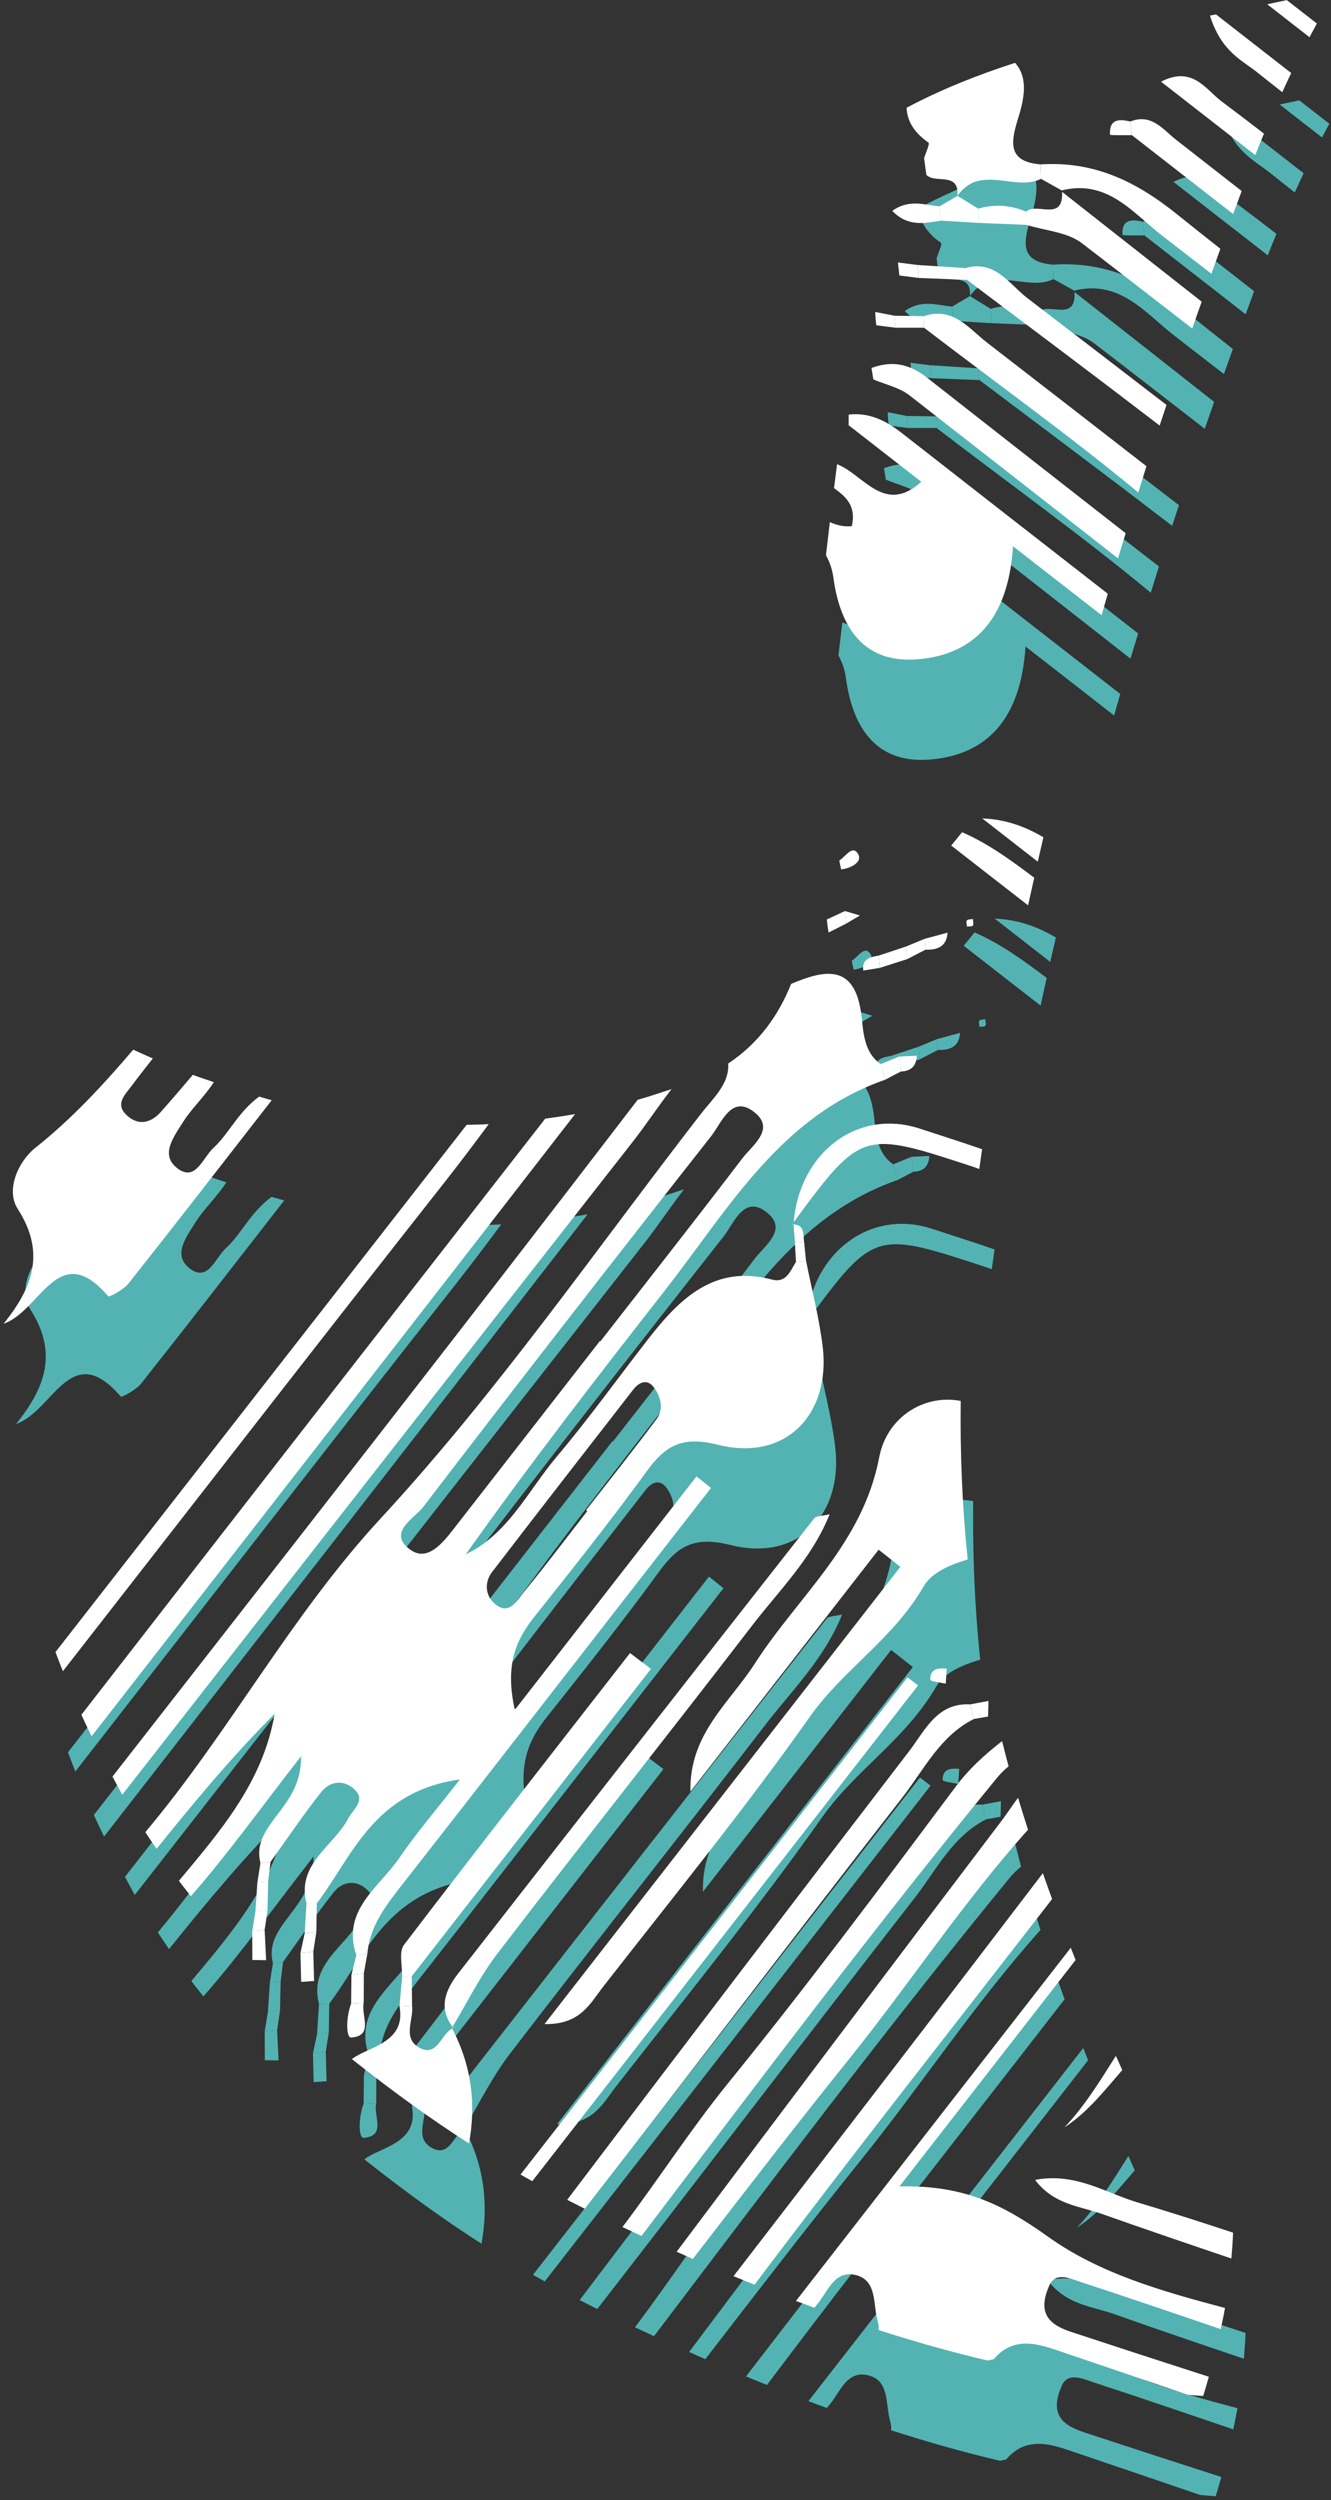 <?xml version="1.0" encoding="UTF-8"?>
<svg width="466px" height="875px" viewBox="0 0 466 875" version="1.1" xmlns="http://www.w3.org/2000/svg">
    <rect x="0" y="0" width="466" height="875" fill="#333333" stroke="none"/>
    <!-- Generator: Sketch 63.1 (92452) - https://sketch.com -->
    <title>Artboard</title>
    <desc>Created with Sketch.</desc>
    <g id="Artboard" stroke="none" stroke-width="1" fill="none" fill-rule="evenodd">
        <g id="SE-4" transform="translate(1, 0)">
            <g id="Group" transform="translate(3.827, 35.019)" fill="#53B3B3">
                <path d="M361.935,762.999 C368.527,771.683 377.541,772.151 385.225,774.868 C400.333,780.217 415.491,785.37 430.658,790.511 C430.923,787.497 431.141,784.486 431.25,781.467 C420.134,777.773 408.963,774.214 397.736,770.859 C386.582,767.518 376.05,760.3 361.935,762.999 Z" id="Path"></path>
                <path d="M285.33,806.944 C289.248,802.494 291.506,794.364 299.222,796.313 C306.629,798.18 305.178,806.357 306.74,811.993 C307.176,813.568 307.283,814.702 307.142,815.534 C319.865,819.647 332.596,823.211 345.267,826.217 C346.007,826.061 346.745,825.908 347.473,825.734 C353.803,818.32 361.363,819.828 368.876,822.371 C384.388,827.614 399.895,832.906 415.397,838.193 C417.194,838.378 418.995,838.47 420.795,838.621 C421.511,836.382 422.127,834.136 422.776,831.893 C406.791,826.752 390.831,821.554 374.884,816.309 C367.712,813.939 362.022,810.376 367.185,799.359 C369.56,795.204 374.508,797.611 378.418,798.886 C394.638,804.212 410.806,809.705 426.951,815.23 C427.461,812.761 427.996,810.297 428.437,807.825 C406.398,801.971 384.512,795.783 366.445,782.857 C350.259,771.297 336.761,764.824 314.452,765.265 L376.13,686.037 C375.555,684.613 374.998,683.179 374.438,681.753 L278.211,805.364 C280.355,806.171 282.512,806.946 284.671,807.736 C284.892,807.469 285.095,807.196 285.33,806.944 Z" id="Path"></path>
                <path d="M276.532,344.403 C272.054,355.593 265.079,365.249 254.502,372.274 C254.96,379.445 249.049,384.621 245.01,389.806 C208.096,437.436 173.588,487.389 132.848,531.457 C101.371,565.48 79.852,606.307 50.428,641.287 C51.706,643.261 53.036,645.19 54.346,647.129 C67.408,630.921 80.746,614.835 95.708,599.841 C91.686,623.611 76.754,640.869 62.186,658.312 C63.538,660.135 64.984,661.9 66.376,663.703 C66.383,663.696 66.388,663.691 66.393,663.683 C79.039,649.281 90.242,633.586 104.927,614.724 C105.353,633.13 87.268,638.291 90.728,652.106 C91.899,651.97 93.078,651.824 94.254,651.683 C100.133,643.541 105.742,635.146 111.985,627.284 C115.36,623.005 120.434,622.958 123.977,626.642 C127.476,630.255 123.143,633.356 121.471,636.476 C116.313,646.297 103.251,652.327 106.859,666.333 C108.057,666.266 109.263,666.249 110.452,666.212 C122.997,649.652 130.233,627.113 160.56,622.826 C151.551,634.401 145.066,641.884 139.549,650.026 C132.464,660.526 118.955,668.497 124.292,684.346 C125.585,684.128 126.857,683.92 128.172,683.742 C129.071,673.764 135.064,666.4 140.98,658.849 C162.507,631.402 183.875,603.798 205.302,576.271 C219.678,557.776 234.082,539.3 248.47,520.824 C246.764,519.467 245.065,518.107 243.391,516.773 L179.776,598.489 C176.327,582.858 180.024,574.191 186.723,565.789 C200.053,549.029 213.398,532.255 225.982,514.962 C232.834,505.56 238.728,502.658 251.137,505.75 C274.489,511.587 290.506,495.189 287.561,471.203 C286.325,461.167 283.74,451.341 281.769,441.408 C280.59,441.507 279.417,441.584 278.238,441.683 C276.2,444.892 274.855,449.243 269.749,447.881 C249.666,442.555 237.492,454.538 226.386,468.846 C215.715,482.572 205.565,496.742 194.362,510.002 C184.395,521.834 177.555,536.851 162.628,544.044 C185.011,512.476 208.633,482.007 232.379,451.63 C254.547,423.299 272.701,390.705 309.482,377.942 C308.947,376.1 308.459,374.314 307.902,372.479 C302.097,368.493 301.857,361.586 301.186,355.804 C299.056,337.345 288.713,339.282 276.532,344.403 Z M171.805,550.28 C188.169,528.934 204.678,507.717 221.186,486.477 C223.372,483.672 226.237,482.515 228.587,485.779 C230.91,489.008 232.015,493.173 229.422,496.709 C221.404,507.499 212.996,517.996 204.738,528.607 L205.154,528.929 C197.859,538.302 190.724,547.799 183.206,556.966 C180.549,560.217 177.659,566.014 172.397,561.012 C169.492,558.241 169.096,553.823 171.805,550.28 Z M259.405,405.529 C243.049,427.001 226.336,448.213 209.752,469.517 L209.582,469.386 L158.364,535.174 C154.359,540.322 149.053,546.82 143.05,542.338 C135.042,536.398 144.632,531.48 147.718,527.47 C181.007,483.974 214.67,440.737 248.539,397.688 C252.246,392.991 255.805,382.506 264.15,389.734 C270.791,395.512 262.82,400.997 259.405,405.529 Z" id="Shape"></path>
                <path d="M190.425,391.582 C136.24,461.073 82.043,530.583 28.037,600.215 C29.188,602.743 30.402,605.234 31.61,607.733 C88.256,534.986 144.697,462.484 200.895,389.96 C197.381,390.599 193.911,391.114 190.425,391.582 Z" id="Path"></path>
                <path d="M38.923,621.843 C40.082,623.948 41.159,626.093 42.358,628.18 C101.767,552.147 161.157,476.116 220.663,400.199 C225.487,394.078 229.821,387.451 234.672,381.216 C230.687,382.521 226.703,383.885 222.795,384.977 C162.016,464.324 100.418,543.042 38.923,621.843 Z" id="Path"></path>
                <path d="M254.336,729.294 C241.284,745.377 230.009,762.947 217.481,779.496 C219.66,780.524 221.886,781.564 224.145,782.604 C265.066,728.687 305.715,674.559 348.61,622.274 C349.871,620.734 351.24,619.436 352.669,618.238 C351.849,615.303 351.153,612.364 350.386,609.424 C343.873,614.493 338.512,619.488 334.02,625.533 C307.907,660.459 281.821,695.45 254.336,729.294 Z" id="Path"></path>
                <path d="M364.664,655.64 C328.743,702.785 292.558,749.743 256.364,796.682 C258.801,797.7 261.25,798.693 263.702,799.688 C297.855,754.275 333.091,709.634 367.896,664.699 C366.774,661.687 365.726,658.659 364.664,655.64 Z" id="Path"></path>
                <path d="M407.94,141.785 C391.708,129.284 375.451,116.831 359.189,104.367 C352.894,99.531 347.941,90.918 337.546,93.878 C337.739,95.232 337.925,96.629 338.103,98.011 C360.63,114.954 383.192,131.85 405.553,149.001 C406.341,146.594 407.133,144.189 407.94,141.785 Z" id="Path" fill-rule="nonzero"></path>
                <path d="M416.962,115.048 C418.054,111.913 419.158,108.775 420.265,105.638 C403.966,92.83 387.674,80.023 371.382,67.203 C371.925,77.937 362.349,70.657 358.832,74.156 C358.914,75.674 358.949,77.2 358.934,78.765 C365.434,80.805 373.188,81.261 378.294,85.161 C391.24,95.071 404.082,105.083 416.962,115.048 Z" id="Path" fill-rule="nonzero"></path>
                <path d="M398.08,172.419 C399.038,169.356 399.957,166.283 400.925,163.232 C382.36,148.815 363.792,134.385 345.185,120.023 C338.757,115.07 333.225,107.25 322.975,110.722 C323.025,112.069 323.037,113.391 323.079,114.77 C348.09,133.952 373.799,152.336 398.08,172.419 Z" id="Path" fill-rule="nonzero"></path>
                <path d="M322.943,555.257 C325.58,550.691 331.377,547.915 338.363,545.825 C338.338,545.525 338.281,545.216 338.249,544.909 C336.389,526.666 335.681,508.482 335.902,490.36 C323.044,487.913 310.059,496.006 307.357,510.131 C301.557,540.476 278.998,558.677 263.868,582.215 C254.955,596.094 240.811,606.936 241.279,627.068 L307.159,542.437 C309.702,544.431 312.233,546.422 314.776,548.423 L190.194,708.453 C202.725,708.728 206.12,701.284 210.79,695.284 C235.194,664.013 260.272,633.215 283.119,600.844 C294.812,584.3 312.168,573.82 322.943,555.257 Z" id="Path" fill-rule="nonzero"></path>
                <path d="M354.217,191.244 L385.225,215.384 C385.933,212.88 386.666,210.369 387.389,207.863 C363.471,189.231 339.552,170.597 315.653,151.92 C309.989,147.478 304.16,144.325 296.664,145.17 C296.659,146.415 296.674,147.639 296.662,148.877 L322.103,168.685 C309.142,180.425 301.832,166.063 292.605,162.529 C292.239,165.305 291.929,168.103 291.553,170.891 C295.525,173.811 299.435,176.981 297.781,184.207 C295.017,184.516 292.504,183.862 290.087,182.79 C289.626,186.668 289.173,190.534 288.728,194.409 C289.976,196.653 290.929,199.228 291.335,202.316 C293.782,220.25 302.397,232.46 321.148,230.786 C340.51,229.043 352.577,216.909 354.217,191.244 Z" id="Path"></path>
                <path d="M364.852,293.106 C358.714,289.465 351.859,286.826 343.425,286.484 L362.879,301.629 C363.545,298.794 364.189,295.944 364.852,293.106 Z" id="Path"></path>
                <path d="M359.499,316.928 C360.202,313.704 360.908,310.48 361.641,307.263 C353.644,301.243 345.641,295.337 336.389,291.325 C335.119,292.875 333.849,294.445 332.573,295.991 C341.54,302.976 350.527,309.935 359.499,316.928 Z" id="Path"></path>
                <path d="M90.267,383.866 C82.811,389.323 79.743,396.814 74.245,401.839 C70.568,405.212 68.064,413.658 61.829,409.092 C55.42,404.384 60.219,398.171 63.694,392.662 C66.616,388.018 70.974,384.056 74.419,378.804 C71.96,377.957 69.481,377.17 67.054,376.246 C63.077,380.944 59.472,385.156 55.787,389.291 C52.124,393.372 47.593,394.105 43.603,390.076 C39.743,386.181 43.643,382.858 45.703,380.005 C48.078,376.781 50.591,373.663 53.05,370.503 C50.757,369.523 48.491,368.49 46.196,367.433 C35.652,379.767 24.682,391.664 11.904,401.787 C6.017,406.45 1.431,416.444 5.743,423.165 C15.492,438.303 11.156,450.553 0.785,463.361 C13.895,458.839 19.929,433.333 37.459,453.77 C37.762,454.126 42.84,451.42 44.562,449.238 C60.784,428.749 76.87,408.007 94.673,385.121 C93.207,384.72 91.733,384.287 90.267,383.866 Z" id="Path"></path>
                <path d="M163.752,750.258 C166.189,736.844 164.864,723.442 157.851,710.033 C153.778,712.135 152.554,720.465 146.017,716.513 C140.445,713.128 144.429,706.913 143.81,702.002 C142.357,702.106 140.868,702.2 139.407,702.284 C141.876,715.136 128.088,716.474 122.752,720.706 C122.937,720.847 123.113,721.005 123.294,721.151 C137.746,732.572 150.739,741.918 163.752,750.258 Z" id="Path" fill-rule="nonzero"></path>
                <path d="M442.074,46.832 C437.117,43.024 432.149,39.218 427.147,35.471 C421.652,31.355 417.058,22.965 406.034,28.654 L439.031,54.338 C440.019,51.82 441.039,49.321 442.074,46.832 Z" id="Path"></path>
                <path d="M448.485,32.331 C449.528,30.102 450.526,27.834 451.611,25.63 C443.201,19.075 434.492,12.28 425.285,5.114 C424.574,5.242 423.878,5.408 423.157,5.525 C427.196,18.283 434.41,21.103 439.786,25.449 C442.664,27.762 445.588,30.025 448.485,32.331 Z" id="Path"></path>
                <path d="M406.628,82.699 C412.314,87.078 417.999,91.493 423.675,95.883 C424.713,92.966 425.76,90.044 426.813,87.137 C421.838,83.177 416.848,79.27 411.903,75.27 C397.471,63.592 382.598,56.356 363.807,57.604 C363.867,59.291 363.939,60.98 364.01,62.666 C366.427,64.028 368.859,65.353 371.266,66.702 C387.347,62.686 396.279,74.721 406.628,82.699 Z" id="Path" fill-rule="nonzero"></path>
                <path d="M390.97,195.491 C391.849,192.547 392.761,189.615 393.655,186.688 C370.429,168.531 347.206,150.382 324.023,132.169 C317.946,127.405 311.844,126.179 304.67,128.846 C304.873,130.195 305.103,131.533 305.316,132.85 C309.541,134.643 314.36,135.663 317.909,138.387 C342.291,157.368 366.638,176.419 390.97,195.491 Z" id="Path"></path>
                <path d="M317.265,587.088 L181.78,761.132 C183.149,761.904 184.519,762.684 185.893,763.447 L320.969,589.936 C319.739,588.985 318.508,588.056 317.265,587.088 Z" id="Path"></path>
                <path d="M18.969,578.257 C19.806,580.503 20.675,582.742 21.556,584.963 C66.4,527.5 111.034,469.866 156.147,412.613 C161.078,406.331 165.877,399.93 170.654,393.503 C168.061,393.637 165.498,393.684 162.94,393.731 C114.916,455.231 66.972,516.758 18.969,578.257 Z" id="Path"></path>
                <path d="M460.597,8.301 L450.07,0.106 C447.785,0.579 445.524,1.052 443.201,1.555 L458.019,13.09 C458.871,11.485 459.738,9.895 460.597,8.301 Z" id="Path"></path>
                <path d="M316.96,37.769 C317.119,42.016 319.181,46.184 324.617,49.982 C325.147,50.351 323.651,53.575 323.084,55.433 C323.349,57.381 323.609,59.306 323.862,61.237 C326.922,64.521 335.325,59.959 334.777,68.547 C342.927,57.379 354.704,67.195 364.01,62.666 C363.939,60.98 363.867,59.288 363.807,57.604 C353.018,56.631 353.04,50.898 355.895,41.86 C358.067,34.849 359.731,27.467 354.932,22.064 C341.704,26.331 328.901,31.425 316.96,37.769 Z" id="Path" fill-rule="nonzero"></path>
                <path d="M140.324,691.921 C140.465,688.135 139.088,683.189 140.995,680.725 C167.083,646.498 193.674,612.594 220.128,578.614 C222.56,580.459 225.002,582.286 227.451,584.144 C199.538,620.003 171.612,655.875 143.691,691.745 C142.557,691.814 141.436,691.871 140.324,691.921 Z" id="Path"></path>
                <path d="M434.261,66.91 C426.617,60.96 418.997,54.979 411.363,49.036 C406.774,45.465 402.745,39.629 395.279,42.59 C395.447,44.185 395.645,45.79 395.841,47.37 L431.292,74.971 C432.28,72.287 433.261,69.597 434.261,66.91 Z" id="Path"></path>
                <path d="M317.812,613.003 C277.745,665.199 237.829,717.494 198.119,769.97 C200.149,771.017 202.207,772.06 204.285,773.097 C241.427,725.307 278.069,677.157 315.261,629.421 C322.943,619.607 328.582,607.654 340.522,601.678 C340.067,599.96 339.614,598.259 339.133,596.577 C327.546,595.968 323.374,605.762 317.812,613.003 Z" id="Path"></path>
                <path d="M158.242,709.785 C152.98,703.062 155.283,696.752 159.971,690.73 C201.449,637.595 242.958,584.51 284.57,531.502 C285.295,530.573 287.353,530.677 290.008,530.031 C283.73,545.676 272.196,556.793 262.731,569.152 C233.26,607.503 203.138,645.383 173.707,683.766 C167.536,691.785 163.019,701.101 157.752,709.81 L158.242,709.785 Z" id="Path"></path>
                <path d="M340.753,408.592 C341.305,408.775 341.84,409.005 342.392,409.201 C342.711,406.886 343.051,404.575 343.395,402.272 C336.11,399.741 328.884,397.48 321.72,395.111 C299.985,387.882 279.533,403.183 277.403,427.823 C301.362,395.329 301.59,395.749 340.753,408.592 Z" id="Path" fill-rule="nonzero"></path>
                <path d="M390.227,719.581 C384.668,728.36 379.255,737.253 372.18,744.639 C380.419,739.271 386.24,731.698 392.461,724.549 C391.711,722.892 390.96,721.246 390.227,719.581 Z" id="Path"></path>
                <path d="M328.993,77.286 C323.228,78.217 317.398,79.522 311.936,73.869 C317.663,69.689 323.161,71.754 328.487,72.289 C328.671,73.963 328.839,75.62 328.993,77.286 Z" id="Path"></path>
                <path d="M338.103,98.011 C332.467,97.795 326.818,97.56 321.185,97.342 C321.081,95.824 320.915,94.308 320.704,92.798 C326.338,93.159 331.927,93.514 337.548,93.878 C337.741,95.235 337.927,96.629 338.103,98.011 Z" id="Path"></path>
                <path d="M342.333,78.093 C337.902,77.821 333.428,77.546 328.993,77.286 C328.839,75.62 328.668,73.963 328.487,72.289 C330.6,71.056 332.682,69.825 334.782,68.589 L334.733,68.589 C337.169,70.097 339.599,71.591 342.008,73.076 C342.137,74.755 342.221,76.41 342.333,78.093 Z" id="Path"></path>
                <path d="M358.931,78.762 C353.392,78.532 347.86,78.309 342.333,78.093 C342.221,76.41 342.137,74.753 342.008,73.074 C347.803,71.432 353.412,71.841 358.83,74.154 C358.914,75.672 358.946,77.197 358.931,78.762 Z" id="Path"></path>
                <path d="M126.882,701.024 C125.842,705.419 130.517,712.529 122.561,713.178 C120.481,713.366 120.788,705.536 122.482,701.309 C123.93,701.215 125.416,701.145 126.882,701.024 Z" id="Path"></path>
                <path d="M395.841,47.37 C393.157,47.335 388.194,47.484 388.169,47.194 C387.825,41.706 391.337,41.649 395.279,42.59 C395.447,44.185 395.645,45.79 395.841,47.37 Z" id="Path"></path>
                <path d="M126.929,690.65 C126.922,694.107 126.892,697.564 126.882,701.021 C125.416,701.143 123.93,701.212 122.482,701.306 C122.501,697.943 122.553,694.58 122.583,691.227 C124.039,691.089 125.498,690.886 126.929,690.65 Z" id="Path"></path>
                <path d="M307.082,334.537 C310.316,333.467 313.545,332.417 316.772,331.325 C316.893,332.794 317.064,334.24 317.277,335.701 C314.036,336.731 310.804,337.769 307.567,338.811 C307.426,337.387 307.258,335.949 307.082,334.537 Z" id="Path"></path>
                <path d="M139.407,702.284 C139.714,698.835 140.022,695.375 140.324,691.921 C141.436,691.869 142.557,691.814 143.689,691.745 C143.738,695.162 143.776,698.582 143.81,702.002 C142.357,702.104 140.871,702.198 139.407,702.284 Z" id="Path"></path>
                <path d="M293.388,301.228 C295.589,299.913 298.115,295.394 300.067,299.15 C301.463,301.835 297.377,303.989 294.027,304.336 C293.799,303.306 293.596,302.266 293.388,301.228 Z" id="Path"></path>
                <path d="M106.192,676.8 C106.413,673.306 106.633,669.83 106.856,666.335 C108.055,666.269 109.261,666.251 110.449,666.214 C110.392,669.547 110.348,672.895 110.308,676.201 C108.919,676.399 107.54,676.61 106.192,676.8 Z" id="Path"></path>
                <path d="M323.252,328.646 C325.942,327.908 328.621,327.2 331.301,326.474 C330.946,331.432 327.732,332.559 323.562,332.442 C323.465,331.152 323.379,329.896 323.252,328.646 Z" id="Path"></path>
                <path d="M104.986,693.691 C104.877,690.319 104.83,686.963 104.746,683.605 C106.242,683.482 107.765,683.318 109.238,683.08 C109.325,686.527 109.412,689.947 109.496,693.379 C107.988,693.491 106.462,693.607 104.986,693.691 Z" id="Path"></path>
                <path d="M93.429,658.545 C93.363,661.935 93.281,665.3 93.207,668.683 C91.795,668.785 90.371,668.953 88.967,669.106 C89.187,665.692 89.42,662.294 89.653,658.877 C90.904,658.745 92.152,658.641 93.429,658.545 Z" id="Path"></path>
                <path d="M314.31,369.842 C316.381,369.741 318.476,369.664 320.533,369.543 C320.373,373.121 318.52,374.973 314.972,375.065 C314.741,373.326 314.523,371.603 314.31,369.842 Z" id="Path"></path>
                <path d="M92.194,675.481 C92.379,679.012 92.535,682.548 92.701,686.097 C91.104,686.052 89.504,686.054 87.895,686.042 C87.86,682.637 87.87,679.257 87.86,675.869 C89.294,675.718 90.73,675.599 92.194,675.481 Z" id="Path"></path>
                <path d="M312.654,110.561 C316.111,110.625 319.543,110.662 322.978,110.717 C323.027,112.064 323.04,113.386 323.082,114.765 C319.746,114.768 316.438,114.758 313.117,114.756 C312.986,113.347 312.817,111.942 312.654,110.561 Z" id="Path"></path>
                <path d="M330.652,589.341 C328.75,588.876 325.241,588.532 325.226,587.95 C325.12,584.03 328.042,583.78 331.011,584.064 C330.897,585.83 330.768,587.583 330.652,589.341 Z" id="Path"></path>
                <path d="M339.136,596.577 C341.322,596.171 343.464,595.76 345.614,595.366 C345.587,597.191 345.52,598.994 345.485,600.822 C343.804,601.104 342.164,601.384 340.522,601.678 C340.069,599.96 339.616,598.256 339.136,596.577 Z" id="Path"></path>
                <path d="M323.562,332.442 C321.467,333.509 319.365,334.609 317.27,335.696 C317.064,334.242 316.893,332.794 316.772,331.325 C318.939,330.436 321.096,329.54 323.252,328.646 C323.379,329.896 323.465,331.152 323.562,332.442 Z" id="Path"></path>
                <path d="M307.567,338.811 C305.648,339.111 303.714,339.418 301.783,339.74 C301.26,335.624 304.14,335.055 307.082,334.537 C307.258,335.949 307.426,337.387 307.567,338.811 Z" id="Path"></path>
                <path d="M295.384,318.911 C297.125,319.429 298.871,319.952 300.611,320.479 C299.024,321.393 297.429,322.329 295.867,323.285 C295.738,321.831 295.567,320.363 295.384,318.911 Z" id="Path"></path>
                <path d="M295.869,323.285 C293.794,324.33 291.704,325.372 289.636,326.425 C289.379,324.929 289.183,323.411 289.03,321.868 C291.144,320.895 293.286,319.909 295.384,318.911 C295.567,320.363 295.738,321.831 295.869,323.285 Z" id="Path"></path>
                <path d="M278.23,441.685 C278.077,439.447 277.973,437.233 277.864,435.022 C278.929,434.96 280.006,434.861 281.063,434.71 C281.291,436.933 281.514,439.177 281.744,441.42 C280.585,441.51 279.409,441.586 278.23,441.685 Z" id="Path"></path>
                <path d="M276.851,428.581 C281.296,428.452 280.717,431.914 281.053,434.722 C280.006,434.861 278.929,434.957 277.864,435.022 C277.693,432.823 277.542,430.631 277.339,428.4 C277.331,428.407 276.851,428.581 276.851,428.581 Z" id="Path"></path>
                <path d="M93.207,668.681 C92.877,670.949 92.54,673.21 92.196,675.481 C90.73,675.599 89.294,675.718 87.863,675.867 C88.222,673.611 88.583,671.365 88.967,669.104 C90.371,668.953 91.793,668.782 93.207,668.681 Z" id="Path"></path>
                <path d="M307.897,372.482 C310.064,371.608 312.181,370.731 314.315,369.852 C314.523,371.603 314.741,373.326 314.972,375.065 C313.122,376.013 311.299,376.971 309.477,377.942 C308.942,376.102 308.454,374.314 307.897,372.482 Z" id="Path"></path>
                <path d="M94.252,651.685 C93.982,653.974 93.704,656.264 93.429,658.545 C92.152,658.641 90.904,658.745 89.655,658.877 C89.997,656.628 90.366,654.355 90.728,652.111 C91.894,651.973 93.075,651.827 94.252,651.685 Z" id="Path"></path>
                <path d="M340.163,321.69 C340.191,322.606 340.503,323.574 340.156,324.003 C339.804,324.406 338.782,324.243 338.083,324.345 C338.041,323.604 337.719,322.638 338.058,322.198 C338.42,321.767 339.418,321.868 340.163,321.69 Z" id="Path"></path>
                <path d="M305.985,109.243 C308.191,109.664 310.433,110.107 312.651,110.563 C312.815,111.942 312.983,113.349 313.114,114.758 C310.844,114.493 308.603,114.208 306.324,113.894 C306.141,112.349 306.025,110.811 305.985,109.243 Z" id="Path"></path>
                <path d="M321.185,97.344 C318.924,97.055 316.668,96.758 314.414,96.475 C314.254,94.965 314.1,93.462 313.924,91.936 C316.183,92.236 318.451,92.513 320.704,92.8 C320.915,94.308 321.081,95.826 321.185,97.344 Z" id="Path"></path>
                <path d="M110.308,676.201 C109.942,678.489 109.587,680.787 109.238,683.078 C107.762,683.316 106.239,683.479 104.746,683.603 C105.239,681.312 105.727,679.069 106.192,676.798 C107.54,676.61 108.919,676.399 110.308,676.201 Z" id="Path"></path>
                <path d="M122.583,691.23 C123.158,688.942 123.717,686.639 124.287,684.353 C125.58,684.135 126.852,683.927 128.167,683.749 C127.761,686.057 127.345,688.365 126.927,690.653 C125.498,690.886 124.039,691.089 122.583,691.23 Z" id="Path"></path>
                <path d="M296.662,720.894 C317.985,694.38 336.734,665.801 359.459,640.436 C358.25,636.726 357.119,632.997 355.977,629.262 C353.984,631.858 352.206,634.7 350.259,637.248 C312.186,687.429 274.266,737.74 236.445,788.136 C238.342,788.981 240.211,789.835 242.113,790.652 C260.284,767.129 278.216,743.797 296.662,720.894 Z" id="Path"></path>
            </g>
            <g id="Group" fill="#FFFFFF">
                <path d="M361.394,762.936 C367.986,771.621 377.002,772.089 384.686,774.805 C399.79,780.156 414.95,785.307 430.12,790.446 C430.382,787.432 430.6,784.423 430.709,781.405 C419.59,777.71 408.424,774.151 397.192,770.791 C386.038,767.455 375.509,760.239 361.394,762.936 Z" id="Path"></path>
                <path d="M284.786,806.881 C288.706,802.431 290.962,794.304 298.679,796.248 C306.085,798.117 304.634,806.292 306.197,811.928 C306.63,813.505 306.741,814.639 306.595,815.471 C319.321,819.582 332.052,823.148 344.721,826.152 C345.459,825.998 346.202,825.845 346.932,825.671 C353.259,818.26 360.822,819.765 368.335,822.309 C383.847,827.551 399.351,832.843 414.853,838.127 C416.651,838.313 418.446,838.405 420.251,838.556 C420.967,836.317 421.584,834.076 422.23,831.832 C406.248,826.692 390.285,821.491 374.343,816.244 C367.166,813.877 361.478,810.311 366.639,799.294 C369.016,795.143 373.966,797.545 377.874,798.823 C394.096,804.15 410.262,809.642 426.405,815.169 C426.918,812.698 427.455,810.231 427.891,807.76 C405.857,801.909 383.966,795.72 365.901,782.791 C349.716,771.234 336.217,764.759 313.908,765.202 L375.583,685.972 C375.011,684.548 374.457,683.114 373.895,681.688 L277.667,805.301 C279.809,806.103 281.968,806.881 284.128,807.668 C284.35,807.406 284.551,807.134 284.786,806.881 Z" id="Path"></path>
                <path d="M275.99,344.34 C271.511,355.528 264.537,365.188 253.961,372.211 C254.417,379.385 248.506,384.558 244.467,389.746 C207.55,437.376 173.044,487.326 132.306,531.397 C100.83,565.419 79.306,606.249 49.882,641.232 C51.16,643.201 52.489,645.127 53.804,647.066 C66.864,630.861 80.204,614.772 95.166,599.781 C91.142,623.549 76.213,640.811 61.642,658.254 C62.994,660.074 64.44,661.842 65.834,663.645 C65.837,663.64 65.847,663.63 65.852,663.623 C78.493,649.226 89.699,633.531 104.386,614.666 C104.812,633.068 86.722,638.231 90.187,652.046 C91.358,651.907 92.532,651.761 93.708,651.625 C99.592,643.48 105.198,635.086 111.438,627.223 C114.819,622.944 119.888,622.9 123.434,626.584 C126.93,630.2 122.599,633.298 120.928,636.416 C115.769,646.234 102.709,652.269 106.312,666.27 C107.516,666.206 108.717,666.188 109.91,666.149 C122.451,649.592 129.691,627.05 160.017,622.766 C151.005,634.34 144.522,641.826 139.002,649.966 C131.92,660.466 118.412,668.439 123.746,684.285 C125.041,684.067 126.316,683.862 127.631,683.684 C128.53,673.707 134.523,666.342 140.434,658.792 C161.96,631.346 183.334,603.738 204.759,576.213 C219.134,557.713 233.541,539.239 247.929,520.764 C246.218,519.411 244.516,518.049 242.85,516.712 L179.235,598.431 C175.786,582.801 179.478,574.131 186.176,565.731 C199.509,548.971 212.854,532.197 225.436,514.902 C232.288,505.497 238.182,502.597 250.593,505.685 C273.94,511.522 289.959,495.124 287.015,471.138 C285.779,461.101 283.197,451.273 281.223,441.345 C280.044,441.444 278.873,441.521 277.694,441.618 C275.651,444.829 274.307,449.18 269.203,447.818 C249.12,442.492 236.946,454.475 225.842,468.783 C215.172,482.507 205.021,496.679 193.813,509.942 C183.849,521.771 177.009,536.79 162.082,543.982 C184.465,512.413 208.087,481.942 231.83,451.57 C253.996,423.238 272.157,390.642 308.938,377.879 C308.403,376.037 307.915,374.249 307.358,372.419 C301.549,368.432 301.311,361.523 300.64,355.741 C298.51,337.282 288.169,339.216 275.99,344.34 Z M171.259,550.215 C187.628,528.871 204.132,507.651 220.644,486.412 C222.826,483.606 225.696,482.45 228.041,485.714 C230.364,488.943 231.469,493.108 228.876,496.647 C220.86,507.436 212.453,517.933 204.194,528.542 L204.61,528.864 C197.317,538.234 190.183,547.731 182.663,556.898 C180.008,560.152 177.116,565.947 171.853,560.944 C168.949,558.178 168.552,553.758 171.259,550.215 Z M258.859,405.468 C242.503,426.935 225.79,448.15 209.206,469.456 L209.038,469.323 L157.822,535.109 C153.813,540.26 148.509,546.76 142.506,542.273 C134.495,536.337 144.091,531.417 147.177,527.405 C180.466,483.908 214.124,440.677 247.993,397.628 C251.7,392.931 255.261,382.443 263.609,389.672 C270.25,395.446 262.274,400.936 258.859,405.468 Z" id="Shape"></path>
                <path d="M189.884,391.517 C135.696,461.015 81.502,530.523 27.493,600.152 C28.645,602.68 29.861,605.172 31.069,607.675 C87.713,534.926 144.156,462.421 200.356,389.897 C196.835,390.536 193.368,391.051 189.884,391.517 Z" id="Path"></path>
                <path d="M38.379,621.78 C39.538,623.883 40.61,626.032 41.811,628.117 C101.224,552.084 160.616,476.048 220.119,400.134 C224.946,394.013 229.274,387.388 234.128,381.156 C230.144,382.456 226.159,383.823 222.252,384.915 C161.473,464.259 99.871,542.979 38.379,621.78 Z" id="Path"></path>
                <path d="M253.79,729.231 C240.737,745.317 229.46,762.887 216.935,779.431 C219.119,780.461 221.34,781.504 223.601,782.541 C264.52,728.624 305.171,674.494 348.064,622.214 C349.327,620.673 350.694,619.373 352.128,618.17 C351.301,615.24 350.61,612.301 349.842,609.362 C343.332,614.431 337.97,619.425 333.478,625.47 C307.363,660.396 281.277,695.384 253.79,729.231 Z" id="Path"></path>
                <path d="M364.123,655.575 C328.201,702.719 292.017,749.68 255.818,796.624 C258.257,797.639 260.707,798.63 263.161,799.623 C297.314,754.212 332.55,709.571 367.35,664.638 C366.233,661.627 365.188,658.596 364.123,655.575 Z" id="Path"></path>
                <path d="M407.402,141.722 C391.164,129.221 374.912,116.765 358.648,104.302 C352.355,99.466 347.398,90.853 337.005,93.812 C337.198,95.167 337.386,96.564 337.557,97.948 C360.087,114.888 382.648,131.784 405.012,148.935 C405.795,146.531 406.592,144.126 407.402,141.722 Z" id="Path" fill-rule="nonzero"></path>
                <path d="M416.416,114.985 C417.508,111.847 418.617,108.712 419.719,105.58 C403.42,92.765 387.131,79.96 370.839,67.14 C371.384,77.872 361.803,70.589 358.289,74.088 C358.368,75.609 358.403,77.137 358.393,78.697 C364.893,80.74 372.644,81.193 377.75,85.093 C390.696,95.011 403.536,105.018 416.416,114.985 Z" id="Path" fill-rule="nonzero"></path>
                <path d="M397.531,172.359 C398.492,169.293 399.411,166.223 400.381,163.164 C381.816,148.747 363.251,134.318 344.642,119.96 C338.213,115.007 332.683,107.184 322.431,110.654 C322.483,112.003 322.491,113.326 322.533,114.705 C347.549,133.892 373.261,152.273 397.531,172.359 Z" id="Path" fill-rule="nonzero"></path>
                <path d="M322.399,555.192 C325.039,550.628 330.834,547.855 337.822,545.765 C337.797,545.462 337.738,545.155 337.705,544.846 C335.843,526.605 335.138,508.419 335.358,490.302 C322.501,487.853 309.512,495.948 306.816,510.068 C301.011,540.411 278.454,558.614 263.324,582.152 C254.409,596.029 240.264,606.873 240.735,627.003 L306.618,542.372 C309.158,544.365 311.692,546.359 314.227,548.36 L189.646,708.39 C202.181,708.665 205.576,701.221 210.246,695.221 C234.651,663.947 259.728,633.157 282.577,600.781 C294.271,584.234 311.622,573.754 322.399,555.192 Z" id="Path" fill-rule="nonzero"></path>
                <path d="M353.67,191.182 L384.681,215.321 C385.392,212.815 386.123,210.306 386.848,207.798 C362.927,189.166 339.008,170.534 315.109,151.853 C309.448,147.412 303.619,144.26 296.12,145.105 C296.118,146.35 296.128,147.573 296.113,148.817 L321.557,168.622 C308.599,180.362 301.291,166 292.059,162.469 C291.698,165.24 291.388,168.04 291.009,170.831 C294.981,173.751 298.892,176.918 297.237,184.144 C294.474,184.453 291.963,183.8 289.541,182.732 C289.085,186.608 288.627,190.471 288.184,194.344 C289.429,196.59 290.388,199.165 290.794,202.251 C293.241,220.187 301.853,232.398 320.604,230.721 C339.964,228.983 352.036,216.846 353.67,191.182 Z" id="Path"></path>
                <path d="M364.311,293.043 C358.172,289.403 351.315,286.76 342.881,286.424 L362.338,301.569 C363.001,298.731 363.65,295.881 364.311,293.043 Z" id="Path"></path>
                <path d="M358.955,316.865 C359.658,313.641 360.364,310.414 361.099,307.198 C353.096,301.183 345.095,295.276 335.848,291.265 C334.578,292.815 333.308,294.383 332.027,295.928 C340.999,302.913 349.983,309.87 358.955,316.865 Z" id="Path"></path>
                <path d="M89.726,383.803 C82.27,389.263 79.202,396.749 73.707,401.776 C70.027,405.151 67.521,413.595 61.29,409.029 C54.879,404.322 59.678,398.111 63.152,392.596 C66.075,387.953 70.43,383.996 73.875,378.744 C71.421,377.894 68.942,377.104 66.513,376.181 C62.533,380.881 58.93,385.093 55.243,389.226 C51.586,393.304 47.054,394.037 43.06,390.016 C39.196,386.118 43.102,382.792 45.159,379.942 C47.534,376.716 50.05,373.598 52.507,370.44 C50.214,369.46 47.95,368.425 45.652,367.37 C35.108,379.707 24.143,391.598 11.36,401.721 C5.479,406.387 0.888,416.379 5.204,423.1 C14.951,438.24 10.612,450.493 0.244,463.298 C13.356,458.776 19.391,433.267 36.918,453.707 C37.22,454.066 42.297,451.359 44.023,449.175 C60.245,428.686 76.329,407.942 94.129,385.058 C92.66,384.655 91.187,384.226 89.726,383.803 Z" id="Path"></path>
                <path d="M163.209,750.19 C165.643,736.781 164.32,723.377 157.31,709.97 C153.234,712.072 152.011,720.4 145.473,716.45 C139.904,713.065 143.888,706.85 143.267,701.937 C141.813,702.041 140.327,702.137 138.864,702.219 C141.333,715.071 127.544,716.413 122.21,720.64 C122.394,720.784 122.567,720.943 122.753,721.086 C137.202,732.507 150.195,741.858 163.209,750.19 Z" id="Path" fill-rule="nonzero"></path>
                <path d="M441.53,46.77 C436.575,42.961 431.603,39.155 426.603,35.408 C421.108,31.292 416.515,22.9 405.49,28.591 L438.485,54.278 C439.48,51.759 440.498,49.258 441.53,46.77 Z" id="Path"></path>
                <path d="M447.942,32.271 C448.987,30.037 449.982,27.771 451.069,25.567 C442.66,19.01 433.95,12.217 424.741,5.048 C424.033,5.177 423.337,5.343 422.616,5.459 C426.655,18.222 433.869,21.038 439.242,25.384 C442.122,27.699 445.044,29.965 447.942,32.271 Z" id="Path"></path>
                <path d="M406.084,82.634 C411.772,87.017 417.456,91.428 423.134,95.821 C424.169,92.901 425.216,89.984 426.266,87.077 C421.291,83.117 416.307,79.207 411.356,75.213 C396.927,63.532 382.052,56.296 363.256,57.544 C363.323,59.225 363.395,60.914 363.469,62.603 C365.884,63.965 368.315,65.29 370.72,66.637 C386.801,62.625 395.738,74.658 406.084,82.634 Z" id="Path" fill-rule="nonzero"></path>
                <path d="M390.429,195.426 C391.306,192.484 392.214,189.555 393.113,186.623 C369.883,168.466 346.662,150.317 323.481,132.109 C317.402,127.342 311.3,126.121 304.122,128.786 C304.33,130.13 304.557,131.472 304.77,132.79 C308.997,134.58 313.819,135.6 317.367,138.324 C341.744,157.305 366.092,176.358 390.429,195.426 Z" id="Path"></path>
                <path d="M316.724,587.025 L181.236,761.069 C182.606,761.842 183.975,762.619 185.352,763.382 L320.428,589.87 C319.197,588.92 317.967,587.991 316.724,587.025 Z" id="Path"></path>
                <path d="M18.427,578.195 C19.264,580.446 20.131,582.682 21.015,584.9 C65.859,527.437 110.492,469.806 155.604,412.555 C160.532,406.268 165.333,399.867 170.108,393.438 C167.515,393.579 164.957,393.621 162.394,393.668 C114.375,455.166 66.426,516.695 18.427,578.195 Z" id="Path"></path>
                <path d="M460.056,8.235 L449.527,0.041 C447.243,0.514 444.975,0.992 442.66,1.49 L457.478,13.025 C458.33,11.425 459.197,9.833 460.056,8.235 Z" id="Path"></path>
                <path d="M316.414,37.709 C316.575,41.953 318.638,46.121 324.076,49.917 C324.603,50.291 323.108,53.513 322.543,55.37 C322.803,57.321 323.065,59.24 323.32,61.172 C326.381,64.458 334.781,59.899 334.234,68.484 C342.386,57.316 354.161,67.127 363.469,62.601 C363.395,60.912 363.323,59.223 363.256,57.542 C352.472,56.566 352.494,50.831 355.349,41.79 C357.524,34.784 359.185,27.402 354.386,21.994 C341.165,26.268 328.362,31.359 316.414,37.709 Z" id="Path" fill-rule="nonzero"></path>
                <path d="M139.777,691.856 C139.919,688.069 138.544,683.126 140.449,680.66 C166.537,646.437 193.123,612.531 219.58,578.551 C222.016,580.398 224.458,582.224 226.907,584.081 C198.991,619.945 171.066,655.813 143.148,691.685 C142.014,691.754 140.892,691.811 139.777,691.856 Z" id="Path"></path>
                <path d="M433.723,66.85 C426.076,60.899 418.459,54.919 410.822,48.973 C406.235,45.405 402.206,39.568 394.735,42.53 C394.904,44.125 395.107,45.727 395.297,47.312 L430.749,74.913 C431.737,72.224 432.72,69.534 433.723,66.85 Z" id="Path"></path>
                <path d="M317.266,612.937 C277.204,665.136 237.285,717.431 197.577,769.904 C199.606,770.952 201.663,771.994 203.741,773.03 C240.881,725.244 277.528,677.092 314.72,629.355 C322.399,619.542 328.038,607.586 339.979,601.611 C339.521,599.897 339.067,598.191 338.592,596.512 C327.005,595.905 322.833,605.699 317.266,612.937 Z" id="Path"></path>
                <path d="M157.704,709.722 C152.441,702.997 154.744,696.687 159.43,690.672 C200.903,637.535 242.416,584.447 284.029,531.437 C284.754,530.505 286.812,530.609 289.464,529.966 C283.189,545.611 271.652,556.727 262.192,569.087 C232.719,607.438 202.597,645.323 173.163,683.703 C166.997,691.724 162.48,701.038 157.208,709.75 L157.704,709.722 Z" id="Path"></path>
                <path d="M340.207,408.526 C340.761,408.71 341.296,408.94 341.851,409.138 C342.168,406.823 342.507,404.512 342.851,402.207 C335.563,399.679 328.34,397.418 321.176,395.048 C299.441,387.819 278.989,403.123 276.86,427.76 C300.823,395.266 301.048,395.687 340.207,408.526 Z" id="Path" fill-rule="nonzero"></path>
                <path d="M389.684,719.516 C384.127,728.297 378.713,737.19 371.636,744.577 C379.875,739.208 385.694,731.635 391.917,724.486 C391.164,722.827 390.419,721.183 389.684,719.516 Z" id="Path"></path>
                <path d="M328.451,77.221 C322.689,78.154 316.86,79.457 311.394,73.806 C317.125,69.626 322.62,71.691 327.946,72.224 C328.13,73.898 328.298,75.557 328.451,77.221 Z" id="Path"></path>
                <path d="M337.557,97.95 C331.923,97.735 326.28,97.497 320.644,97.282 C320.537,95.761 320.374,94.246 320.163,92.735 C325.794,93.099 331.386,93.453 337.007,93.817 C337.198,95.169 337.386,96.566 337.557,97.95 Z" id="Path"></path>
                <path d="M341.794,78.028 C337.364,77.758 332.887,77.481 328.451,77.221 C328.298,75.557 328.13,73.898 327.946,72.224 C330.056,70.993 332.141,69.757 334.244,68.524 L334.194,68.524 C336.628,70.04 339.055,71.528 341.469,73.009 C341.593,74.693 341.68,76.344 341.794,78.028 Z" id="Path"></path>
                <path d="M358.393,78.697 C352.853,78.467 347.316,78.246 341.794,78.028 C341.68,76.344 341.596,74.693 341.469,73.009 C347.264,71.369 352.873,71.775 358.289,74.088 C358.368,75.609 358.403,77.137 358.393,78.697 Z" id="Path"></path>
                <path d="M126.343,700.963 C125.296,705.354 129.976,712.464 122.02,713.112 C119.942,713.301 120.247,705.473 121.94,701.243 C123.387,701.149 124.877,701.082 126.343,700.963 Z" id="Path"></path>
                <path d="M395.295,47.309 C392.616,47.272 387.648,47.418 387.626,47.129 C387.284,41.641 390.788,41.587 394.733,42.53 C394.904,44.122 395.107,45.724 395.295,47.309 Z" id="Path"></path>
                <path d="M126.386,690.588 C126.381,694.045 126.351,697.502 126.341,700.961 C124.875,701.08 123.387,701.147 121.938,701.241 C121.958,697.878 122.012,694.518 122.04,691.162 C123.498,691.026 124.954,690.823 126.386,690.588 Z" id="Path"></path>
                <path d="M306.538,334.474 C309.77,333.402 313.004,332.355 316.231,331.263 C316.35,332.728 316.523,334.177 316.733,335.638 C313.492,336.668 310.26,337.703 307.021,338.748 C306.88,337.327 306.712,335.886 306.538,334.474 Z" id="Path"></path>
                <path d="M138.864,702.219 C139.173,698.769 139.478,695.313 139.777,691.856 C140.889,691.809 142.011,691.754 143.148,691.682 C143.197,695.1 143.232,698.517 143.267,701.937 C141.816,702.038 140.33,702.135 138.864,702.219 Z" id="Path"></path>
                <path d="M292.842,301.163 C295.046,299.848 297.572,295.329 299.523,299.085 C300.922,301.772 296.831,303.924 293.481,304.275 C293.255,303.243 293.05,302.203 292.842,301.163 Z" id="Path"></path>
                <path d="M105.651,676.735 C105.869,673.246 106.092,669.767 106.31,666.27 C107.513,666.206 108.714,666.188 109.908,666.149 C109.849,669.484 109.806,672.83 109.762,676.138 C108.375,676.336 106.998,676.547 105.651,676.735 Z" id="Path"></path>
                <path d="M322.706,328.581 C325.401,327.843 328.08,327.132 330.757,326.414 C330.4,331.369 327.186,332.491 323.021,332.379 C322.919,331.089 322.838,329.834 322.706,328.581 Z" id="Path"></path>
                <path d="M104.443,693.629 C104.336,690.256 104.289,686.898 104.2,683.54 C105.696,683.419 107.221,683.258 108.692,683.018 C108.779,686.465 108.865,689.882 108.952,693.317 C107.447,693.428 105.924,693.542 104.443,693.629 Z" id="Path"></path>
                <path d="M92.886,658.48 C92.821,661.87 92.737,665.237 92.665,668.62 C91.251,668.722 89.83,668.888 88.423,669.044 C88.646,665.629 88.877,662.234 89.109,658.814 C90.362,658.685 91.605,658.579 92.886,658.48 Z" id="Path"></path>
                <path d="M313.769,369.777 C315.839,369.678 317.93,369.601 319.99,369.482 C319.831,373.055 317.979,374.91 314.428,375.004 C314.195,373.266 313.982,371.54 313.769,369.777 Z" id="Path"></path>
                <path d="M91.653,675.418 C91.833,678.951 91.994,682.488 92.163,686.036 C90.563,685.989 88.963,685.992 87.354,685.977 C87.319,682.577 87.331,679.194 87.316,675.804 C88.745,675.655 90.184,675.539 91.653,675.418 Z" id="Path"></path>
                <path d="M312.11,110.498 C315.565,110.562 318.997,110.604 322.434,110.654 C322.486,112.003 322.493,113.326 322.535,114.705 C319.2,114.713 315.894,114.695 312.571,114.695 C312.444,113.281 312.276,111.877 312.11,110.498 Z" id="Path"></path>
                <path d="M330.108,589.276 C328.206,588.811 324.7,588.466 324.682,587.884 C324.578,583.967 327.498,583.714 330.47,583.997 C330.353,585.765 330.224,587.52 330.108,589.276 Z" id="Path"></path>
                <path d="M338.597,596.514 C340.784,596.108 342.921,595.695 345.068,595.304 C345.045,597.129 344.981,598.934 344.944,600.759 C343.262,601.041 341.623,601.321 339.981,601.616 C339.523,599.9 339.07,598.193 338.597,596.514 Z" id="Path"></path>
                <path d="M323.021,332.379 C320.926,333.447 318.823,334.544 316.724,335.633 C316.523,334.177 316.35,332.728 316.231,331.263 C318.393,330.373 320.549,329.48 322.706,328.581 C322.838,329.834 322.919,331.089 323.021,332.379 Z" id="Path"></path>
                <path d="M307.024,338.748 C305.11,339.051 303.173,339.353 301.242,339.677 C300.722,335.559 303.599,334.989 306.541,334.472 C306.712,335.886 306.88,337.327 307.024,338.748 Z" id="Path"></path>
                <path d="M294.845,318.846 C296.581,319.369 298.327,319.889 300.07,320.416 C298.478,321.332 296.886,322.268 295.328,323.222 C295.194,321.766 295.028,320.3 294.845,318.846 Z" id="Path"></path>
                <path d="M295.328,323.222 C293.248,324.264 291.163,325.309 289.093,326.364 C288.835,324.866 288.642,323.351 288.483,321.808 C290.601,320.832 292.743,319.847 294.843,318.849 C295.028,320.3 295.194,321.766 295.328,323.222 Z" id="Path"></path>
                <path d="M277.692,441.62 C277.538,439.384 277.429,437.175 277.32,434.961 C278.385,434.899 279.465,434.798 280.525,434.644 C280.747,436.87 280.97,439.112 281.201,441.358 C280.042,441.447 278.868,441.524 277.692,441.62 Z" id="Path"></path>
                <path d="M276.31,428.515 C280.755,428.389 280.175,431.848 280.512,434.659 C279.462,434.798 278.383,434.899 277.318,434.961 C277.152,432.76 277.001,430.568 276.793,428.34 C276.79,428.344 276.31,428.515 276.31,428.515 Z" id="Path"></path>
                <path d="M92.665,668.618 C92.334,670.884 91.997,673.144 91.653,675.418 C90.184,675.539 88.745,675.655 87.316,675.802 C87.678,673.546 88.037,671.3 88.423,669.041 C89.83,668.888 91.251,668.719 92.665,668.618 Z" id="Path"></path>
                <path d="M307.356,372.419 C309.522,371.542 311.64,370.666 313.769,369.789 C313.982,371.538 314.195,373.264 314.428,375.002 C312.576,375.95 310.756,376.904 308.935,377.877 C308.401,376.039 307.913,374.252 307.356,372.419 Z" id="Path"></path>
                <path d="M93.705,651.625 C93.435,653.908 93.163,656.201 92.886,658.48 C91.605,658.579 90.362,658.685 89.112,658.814 C89.456,656.565 89.823,654.292 90.187,652.049 C91.355,651.907 92.529,651.761 93.705,651.625 Z" id="Path"></path>
                <path d="M339.62,321.627 C339.652,322.541 339.961,323.509 339.617,323.938 C339.263,324.344 338.243,324.178 337.542,324.279 C337.497,323.541 337.18,322.573 337.517,322.132 C337.874,321.706 338.877,321.803 339.62,321.627 Z" id="Path"></path>
                <path d="M305.441,109.178 C307.653,109.599 309.891,110.045 312.11,110.498 C312.274,111.877 312.444,113.281 312.571,114.695 C310.305,114.428 308.064,114.143 305.783,113.826 C305.595,112.283 305.481,110.745 305.441,109.178 Z" id="Path"></path>
                <path d="M320.644,97.282 C318.38,96.992 316.127,96.697 313.873,96.41 C313.71,94.904 313.559,93.396 313.385,91.871 C315.639,92.168 317.91,92.45 320.163,92.733 C320.371,94.246 320.537,95.761 320.644,97.282 Z" id="Path"></path>
                <path d="M109.762,676.138 C109.395,678.429 109.041,680.727 108.692,683.015 C107.219,683.255 105.693,683.416 104.2,683.538 C104.698,681.249 105.181,679.006 105.651,676.733 C106.998,676.547 108.375,676.336 109.762,676.138 Z" id="Path"></path>
                <path d="M122.04,691.165 C122.617,688.879 123.174,686.578 123.743,684.288 C125.038,684.07 126.314,683.864 127.629,683.686 C127.218,685.994 126.804,688.302 126.386,690.59 C124.954,690.823 123.498,691.026 122.04,691.165 Z" id="Path"></path>
                <path d="M296.116,720.834 C317.437,694.319 336.187,665.735 358.913,640.375 C357.704,636.661 356.575,632.931 355.436,629.197 C353.44,631.792 351.66,634.64 349.713,637.183 C311.64,687.368 273.72,737.68 235.904,788.073 C237.798,788.915 239.67,789.77 241.567,790.589 C259.743,767.067 277.674,743.735 296.116,720.834 Z" id="Path"></path>
            </g>
        </g>
    </g>
</svg>